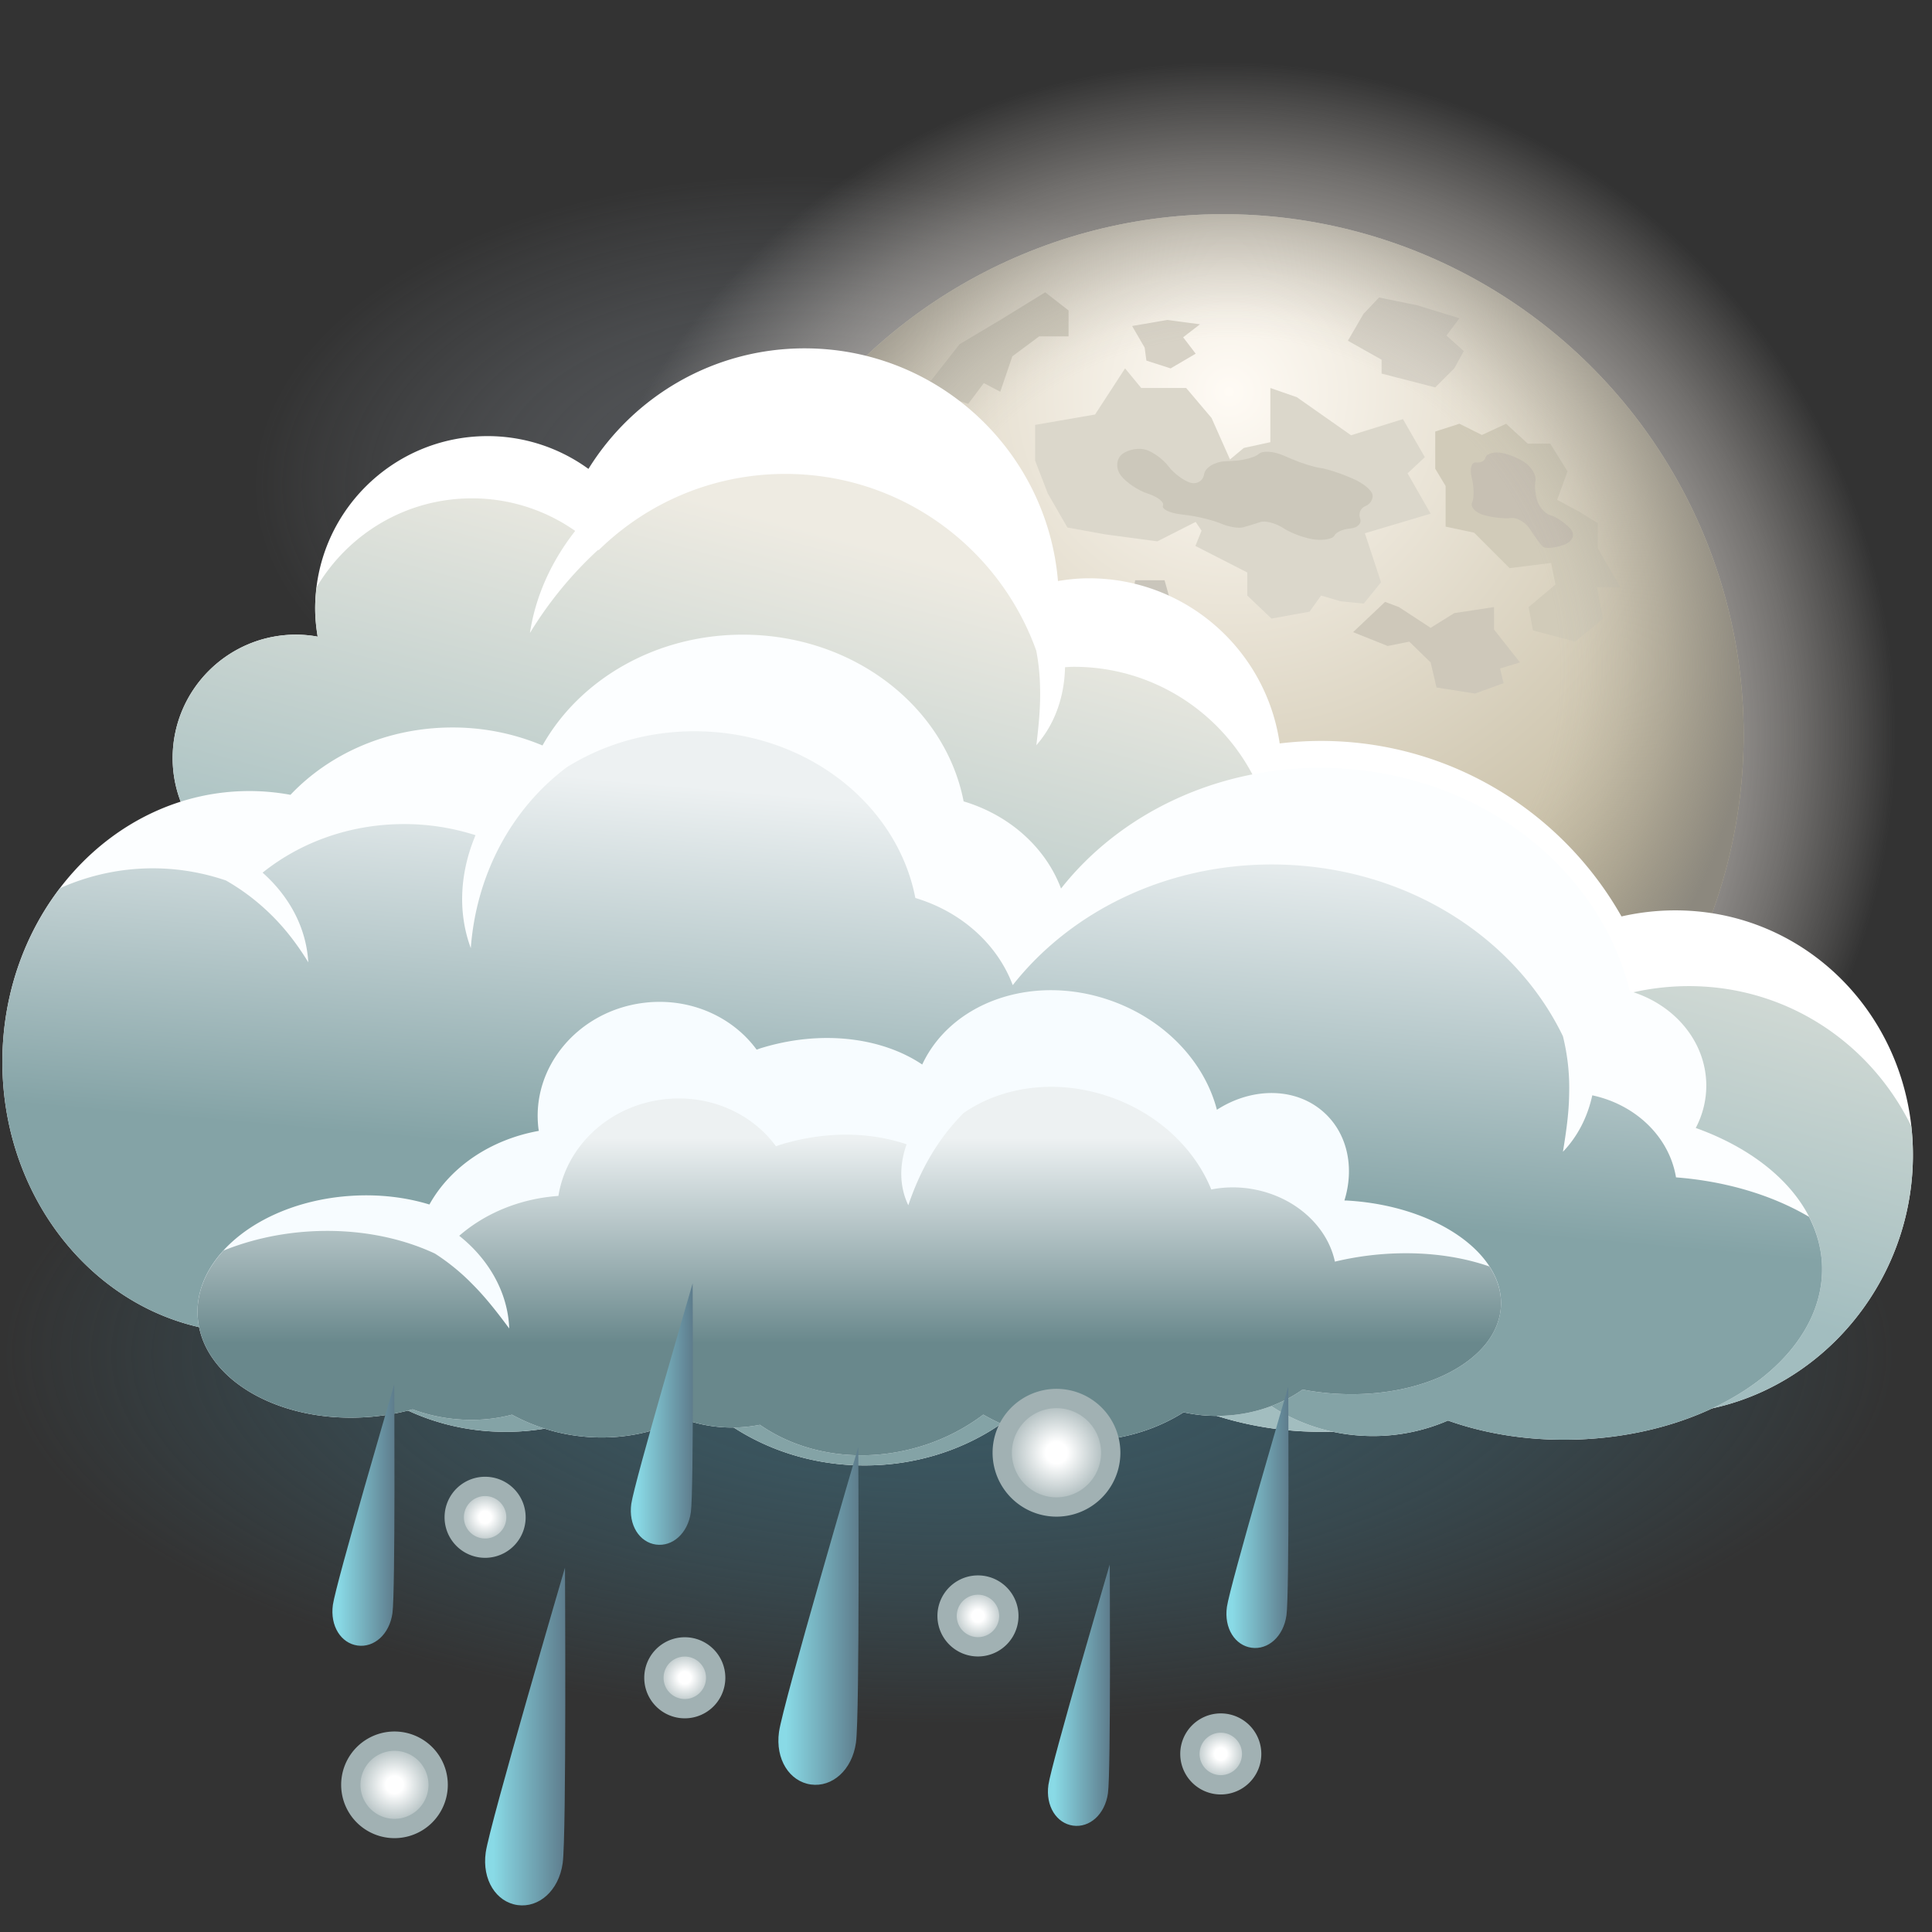 <svg xmlns="http://www.w3.org/2000/svg" xmlns:xlink="http://www.w3.org/1999/xlink" viewBox="0 0 200 200"><rect x="0" y="0" width="200" height="200" fill="#333333" stroke="none"/><defs><radialGradient id="c" cx="52.321" cy="69.568" r="54.039" data-name="Nepojmenovaný přechod 36" fx="52.321" fy="69.568" gradientTransform="matrix(1.042 0 0 .594 27.971 8.929)" gradientUnits="userSpaceOnUse"><stop offset=".4" stop-color="#a1a9b3" stop-opacity=".25"/><stop offset=".583" stop-color="#a1a9b3" stop-opacity=".2"/><stop offset=".881" stop-color="#a1a9b3" stop-opacity=".065"/><stop offset="1" stop-color="#a1a9b3" stop-opacity="0"/></radialGradient><radialGradient id="d" cx="136.805" cy="150.574" r="102.794" data-name="Nepojmenovaný přechod 22" fx="136.805" fy="150.574" gradientTransform="matrix(.953 0 0 .372 -32.125 84.157)" gradientUnits="userSpaceOnUse"><stop offset=".2" stop-color="#406f80" stop-opacity=".6"/><stop offset=".364" stop-color="#406f80" stop-opacity=".53"/><stop offset=".632" stop-color="#406f80" stop-opacity=".34"/><stop offset=".968" stop-color="#406f80" stop-opacity=".032"/><stop offset="1" stop-color="#406f80" stop-opacity="0"/></radialGradient><radialGradient id="e" cx="126.627" cy="76.048" r="73.294" data-name="Nepojmenovaný přechod 27" fx="126.627" fy="76.048" gradientUnits="userSpaceOnUse"><stop offset=".4" stop-color="#ccc7c2"/><stop offset=".465" stop-color="#ccc7c2" stop-opacity=".975"/><stop offset=".542" stop-color="#ccc7c2" stop-opacity=".904"/><stop offset=".626" stop-color="#ccc7c2" stop-opacity=".786"/><stop offset=".714" stop-color="#ccc7c2" stop-opacity=".62"/><stop offset=".806" stop-color="#ccc7c2" stop-opacity=".408"/><stop offset=".9" stop-color="#ccc7c2" stop-opacity=".152"/><stop offset=".95" stop-color="#ccc7c2" stop-opacity="0"/></radialGradient><radialGradient id="f" cx="127.235" cy="40.559" r="68.611" data-name="Nepojmenovaný přechod 16" fx="127.235" fy="40.559" gradientTransform="rotate(86.438 126.626 76.048)" gradientUnits="userSpaceOnUse"><stop offset="0" stop-color="#fffbf5"/><stop offset="1" stop-color="#bfb599"/></radialGradient><radialGradient id="h" cx="127.235" cy="69.153" r="53.877" data-name="Nepojmenovaný přechod 18" fx="127.235" fy="69.153" gradientTransform="rotate(86.438 126.626 76.048)" gradientUnits="userSpaceOnUse"><stop offset=".635" stop-color="#8c887e" stop-opacity="0"/><stop offset=".683" stop-color="#8c887e" stop-opacity=".051"/><stop offset=".754" stop-color="#8c887e" stop-opacity=".194"/><stop offset=".839" stop-color="#8c887e" stop-opacity=".427"/><stop offset=".934" stop-color="#8c887e" stop-opacity=".748"/><stop offset="1" stop-color="#8c887e"/></radialGradient><radialGradient id="b" cx="109.367" cy="150.388" r="5.615" data-name="Nepojmenovaný přechod 118" fx="109.367" fy="150.388" gradientUnits="userSpaceOnUse"><stop offset=".2" stop-color="#fff"/><stop offset="1" stop-color="#a1b1b3"/></radialGradient><radialGradient xlink:href="#b" id="q" cx="40.837" cy="184.764" r="4.52" data-name="Nepojmenovaný přechod 118" fx="40.837" fy="184.764"/><radialGradient xlink:href="#b" id="r" cx="50.217" cy="157.069" r="3.196" data-name="Nepojmenovaný přechod 118" fx="50.217" fy="157.069"/><radialGradient xlink:href="#b" id="s" cx="70.89" cy="173.684" r="3.196" data-name="Nepojmenovaný přechod 118" fx="70.89" fy="173.684"/><radialGradient xlink:href="#b" id="t" cx="101.238" cy="167.28" r="3.196" data-name="Nepojmenovaný přechod 118" fx="101.238" fy="167.28"/><radialGradient xlink:href="#b" id="u" cx="126.374" cy="181.567" r="3.196" data-name="Nepojmenovaný přechod 118" fx="126.374" fy="181.567"/><linearGradient id="g" x1="102.605" x2="102.605" y1="117.631" y2="47.267" data-name="Nepojmenovaný přechod 24" gradientUnits="userSpaceOnUse"><stop offset="0" stop-color="#b1aa96"/><stop offset="1" stop-color="#c8c3b7"/></linearGradient><linearGradient id="i" x1="88.528" x2="115.861" y1="154.437" y2="52.43" data-name="Nepojmenovaný přechod 12" gradientUnits="userSpaceOnUse"><stop offset=".4" stop-color="#a2bdbf"/><stop offset=".9" stop-color="#eeebe2"/></linearGradient><linearGradient id="j" x1="91.656" x2="98.139" y1="151.988" y2="77.885" data-name="Nepojmenovaný přechod 48" gradientUnits="userSpaceOnUse"><stop offset=".4" stop-color="#84a3a6"/><stop offset=".922" stop-color="#edf1f2"/></linearGradient><linearGradient id="k" x1="87.917" x2="87.917" y1="150.653" y2="112.048" data-name="Nepojmenovaný přechod 31" gradientUnits="userSpaceOnUse"><stop offset=".3" stop-color="#69888c"/><stop offset=".85" stop-color="#edf1f2"/></linearGradient><linearGradient id="a" x1="50.217" x2="58.52" y1="179.762" y2="179.762" data-name="Nepojmenovaný přechod 3" gradientUnits="userSpaceOnUse"><stop offset=".1" stop-color="#89dae6"/><stop offset="1" stop-color="#5e7c8c"/></linearGradient><linearGradient xlink:href="#a" id="l" x1="80.578" x2="88.881" y1="167.28" y2="167.28" data-name="Nepojmenovaný přechod 3"/><linearGradient xlink:href="#a" id="m" x1="108.48" x2="114.906" y1="175.484" y2="175.484" data-name="Nepojmenovaný přechod 3"/><linearGradient xlink:href="#a" id="n" x1="126.958" x2="133.384" y1="157.069" y2="157.069" data-name="Nepojmenovaný přechod 3"/><linearGradient xlink:href="#a" id="o" x1="65.302" x2="71.728" y1="146.388" y2="146.388" data-name="Nepojmenovaný přechod 3"/><linearGradient xlink:href="#a" id="p" x1="34.411" x2="40.837" y1="156.841" y2="156.841" data-name="Nepojmenovaný přechod 3"/></defs><ellipse cx="82.516" cy="50.243" rx="56.815" ry="31.975" style="fill:url(#c)"/><ellipse cx="98.182" cy="140.142" rx="98.103" ry="38.211" style="fill:url(#d)"/><circle cx="126.627" cy="76.048" r="73.294" style="fill:url(#e)"/><circle cx="126.627" cy="76.048" r="53.877" style="fill:url(#f)" transform="rotate(-86.438 126.626 76.049)"/><path d="M126.104 94.087v-3.044l-2.507-3.312-1.522 2.865-2.059-1.343-.358-3.044-3.939 1.164-3.044-1.164-.09-3.044 2.596-1.343-.537-2.954 4.834-.448.627-3.76-1.701-5.103-3.939 2.148-3.671-.089-.448-4.208-3.193 1.253-2.268-4.625-.358-1.91-3.76 1.253-1.701-1.253.448-3.581.537-4.924 1.432-2.537-2.507-2.477-5.55-1.343-5.819 3.312-2.327 4.566v2.238l-2.775.985-1.522 3.581 1.522 2.865-1.522 3.581.985 3.402-3.402.985-1.522-3.76.716-2.596-1.343-1.79 2.059-2.596 1.343-4.834 1.88-3.581-2.507 1.074-1.611 3.402-1.79 3.939-1.838 2.641a54.118 54.118 0 0 0-1.206 11.37 53.639 53.639 0 0 0 11.284 32.993l.354-2.6 3.491 2.148 2.865 1.343.985 2.148 2.507-1.074 3.133 3.133 2.954-.627-1.88-3.223h2.507l2.775 5.729 3.432-2.148 6.237 3.76 4.118-1.88 1.88-1.522-1.611-3.044-4.207-1.88-1.612-1.611 1.164-3.402-.09-3.939h2.865l1.164 5.103-.716 3.133 4.118 1.343 1.253 3.85 4.118.448 1.79-2.238-1-2.999-2.581-1.656 3.581-1.164 4.297-2.417v-2.954l.537-3.939-1.343-.895-5.013-1.88Z" style="fill:url(#g)"/><path d="m120.554 64.903 3.223-1.343-2.596-1.253-.627-2.239h-3.044l-.358 2.239-3.312-2.239-1.522 2.239-1.701 2.596 1.074 1.521 1.522 1.164 1.791-1.164 2.596 1.612 1.701-.985-1.074-1.88 2.327-.268z" style="fill:#c9c5bb"/><path d="m125.299 126.494 2.327-1.253-1.79-1.343h-2.059l-2.059 1.298 1.432 1.298h2.149z" style="fill:#ada793"/><path d="m123.747 56.517 5.371 2.746v2.387l2.507 2.387 3.939-.716 1.194-1.671 2.029.597 2.387.239 1.79-2.209-1.671-5.073 6.804-2.029-2.387-4.177 1.79-1.671-2.268-3.94-5.371 1.672-5.61-3.939-2.745-.955v5.61l-2.746.597-1.432 1.193-1.91-4.297-2.626-3.103h-4.655l-1.671-2.029-3.104 4.774-6.206 1.074v3.701l1.313 3.401 2.029 3.522 3.939.716 5.371.716 3.969-2.013.606.913-.636 1.577z" style="fill:#dbd7cb"/><path d="m139.533 35.271 3.491 1.969v1.433l5.551 1.432 1.969-1.969.985-1.791-1.791-1.611 1.343-1.791-4.386-1.343-3.939-.805-1.612 1.701-1.611 2.775z" style="fill:#d8d3c8"/><path d="m153.409 45.029 2.506-1.164 2.238 2.059h2.328l1.79 2.865-1.074 2.954 2.328 1.253 1.88 1.164v2.596l2.327 4.029h-2.417l.627 3.252-2.865 2.387-4.386-1.163-.448-2.417 2.775-2.328-.447-2.238-4.298.537-3.67-3.67-2.954-.627v-4.207l-1.074-1.791v-3.849l2.506-.806 2.328 1.164z" style="fill:#d1cbb9"/><path d="m157.348 68.573-2.686-3.402v-2.327l-4.118.626-2.447 1.522-3.282-2.148-1.433-.537-3.312 3.133 3.581 1.432 2.238-.448 2.208 2.149.612 2.596 3.984.627 2.954-1.074-.358-1.522 2.059-.627z" style="fill:#cec8ba"/><path d="m121.181 38.136 2.596-1.522-1.298-1.701 1.746-1.343-3.402-.448-3.626.627 1.298 2.238.179 1.343 2.507.806z" style="fill:#d7d2c6"/><path d="m103.545 40.553 1.253-3.671 2.775-2.059h3.044v-2.686l-2.417-1.879-4.655 2.864-4.208 2.507-2.954 3.76-4.386.716-2.059 3.133-3.134.627-3.043 4.834 2.417 1.253 1.88-2.148.358-2.059 4.655-2.686 2.775.806 1.343-3.044 3.044.985 1.611-2.149 1.701.896z" style="fill:#d1ccbe"/><path d="M90.272 88.149c-.598.096-.74 1.005-.316 2.02l.783 1.876c.424 1.015.423 2.256-.001 2.756-.424.501-.689 1.685-.587 2.631.102.947.964 2.171 1.917 2.72l.003.002c.953.549 2.181.886 2.728.748.547-.138 1.257.146 1.577.632.32.486.956 1.272 1.415 1.746.458.475 1.462.744 2.23.599.768-.145 1.735-1.098 2.147-2.117l.503-1.243a1.938 1.938 0 0 1 2.582-1.051l2.839 1.244c1.007.442 1.996-.082 2.197-1.163l.148-.798c.201-1.081.916-1.993 1.589-2.025s1.385-.944 1.582-2.026l.098-.536c.198-1.082-.469-2.319-1.482-2.749l-1.496-.635c-1.013-.43-2.069-1.652-2.347-2.716l-.722-2.762c-.278-1.064-.838-2.498-1.244-3.187s-1.32-.565-2.031.274l-1.041 1.228c-.711.839-1.851 1.229-2.533.866-.682-.363-1.66-.663-2.172-.667-.513-.004-.679-.871-.37-1.927l.197-.674c.309-1.056.562-2.819.563-3.919v-.065c0-1.1-.685-2.582-1.524-3.293l-.5-.423c-.839-.711-1.517-1.884-1.507-2.607.01-.723-.844-1.056-1.897-.74l-1.623.487c-1.054.316-2.691.119-3.64-.439l-1.982-1.165c-.948-.558-2.262-.379-2.92.398-.658.776-1.466 2.186-1.795 3.134s-.76 2.608-.957 3.69l-.012.063c-.197 1.082.213 2.663.912 3.513l.002.003c.699.85 1.874 2.213 2.611 3.028l.952 1.052c.738.816 2.239 1.549 3.336 1.628l1.463.106c1.097.08 1.863.632 1.703 1.228-.16.595-.781 1.161-1.378 1.257Z" style="fill:#aba69a"/><path d="M91.276 53.228c-.855-.217-1.766.48-2.023 1.549l-.002.008c-.258 1.069-.778 2.033-1.157 2.14-.379.108-.667 1.096-.639 2.195l.043 1.732c.027 1.1.597 2.304 1.266 2.677.669.373 1.665.78 2.212.906.548.126 1.234-.258 1.526-.853.291-.595 1-.901 1.575-.681.575.22 1.062-.499 1.084-1.599l.012-.587a50.68 50.68 0 0 0-.111-3.994l-.002-.02c-.083-1.097-.618-2.238-1.19-2.536-.571-.298-1.738-.72-2.594-.937Z" style="fill:#b5b0a5"/><path d="M141.342 52.397c-.492.189-.737.761-.544 1.273.192.512-.267.98-1.02 1.041-.753.061-1.488.387-1.632.724-.144.337-1.053.526-2.019.419s-2.424-.63-3.239-1.163-1.907-.824-2.425-.647c-.518.177-1.322.423-1.786.546s-1.478-.047-2.253-.378c-.775-.332-2.301-.72-3.392-.864l-.932-.123c-1.091-.144-1.86-.547-1.711-.897s-.554-.902-1.564-1.227c-1.01-.325-2.274-1.179-2.809-1.899-.535-.72-.467-1.707.153-2.193s1.739-.685 2.488-.441c.749.244 1.79 1.015 2.313 1.714.523.699 1.52 1.452 2.216 1.673.696.221 1.352-.163 1.458-.854s1.091-1.299 2.19-1.351l.816-.039c1.099-.052 2.3-.379 2.671-.727.37-.348 1.5-.278 2.512.154l.89.381c1.011.433 2.331.846 2.932.919s1.92.487 2.932.919l.501.214c1.011.433 1.909 1.168 1.994 1.634.085.466-.247 1.001-.739 1.189Z" style="fill:#ccc8bb"/><path d="M152.797 47.877c-.474-.061-.671.653-.438 1.586.233.934.25 2.083.037 2.554-.212.471.342 1.06 1.233 1.31.891.249 2.138.384 2.772.299.634-.085 1.536.447 2.004 1.182.468.735 1.048 1.532 1.289 1.771.241.24 1.22.164 2.177-.168.956-.332 1.253-1.108.659-1.725s-1.484-1.215-1.978-1.328c-.494-.114-1.103-.728-1.354-1.364-.251-.637-.363-1.633-.25-2.214.113-.581-.407-1.458-1.156-1.949-.749-.491-1.931-.935-2.627-.987-.696-.052-1.32.184-1.386.524-.067.341-.509.569-.983.508Z" style="fill:#c7c0b3"/><circle cx="126.627" cy="76.048" r="53.877" style="fill:url(#h)" transform="rotate(-86.438 126.626 76.049)"/><path d="M173.065 94.243a25.041 25.041 0 0 0-5.208.627c-6.142-10.845-17.777-18.17-31.13-18.17-1.441 0-2.858.095-4.254.261-1.399-9.664-9.693-17.096-19.745-17.096-1.094 0-2.16.112-3.207.281-1.135-13.489-12.436-24.085-26.219-24.085-9.458 0-17.746 4.991-22.386 12.48a17.741 17.741 0 0 0-10.442-3.395c-9.857 0-17.848 7.99-17.848 17.847 0 .994.102 1.962.258 2.912a12.787 12.787 0 0 0-2.229-.207c-7.06 0-12.783 5.723-12.783 12.783 0 1.926.439 3.746 1.201 5.384C8.335 87.175.53 97.176.53 109.001c0 14.525 11.774 26.299 26.299 26.299 2.495 0 4.906-.355 7.193-1.004 4.113 6.01 11.755 10.051 20.509 10.051 7.086 0 13.442-2.649 17.79-6.844 3.364 4.669 9.563 7.812 16.675 7.812 9.046 0 16.62-5.076 18.742-11.925 6.496 8.982 17.056 14.831 28.988 14.831a35.587 35.587 0 0 0 20.766-6.656 24.13 24.13 0 0 0 14.842 4.786c13.985-.202 25.486-12.03 25.688-26.419.202-14.389-10.972-25.89-24.958-25.688Z" style="fill:#fff"/><path d="M197.853 116.578c-4.286-8.743-13.12-14.641-23.412-14.493a26.192 26.192 0 0 0-7.053 1.079c-6.745-9.944-18.139-16.479-31.06-16.479-1.511 0-2.998.1-4.462.273-1.467-10.137-10.166-17.932-20.71-17.932-.305 0-.603.026-.904.042-.062 2.938-.991 5.825-2.969 8.073.251-2.103.44-4.042.383-5.952a22.042 22.042 0 0 0-.392-3.831c-3.82-10.664-14.003-18.299-25.981-18.299-7.525 0-14.343 3.014-19.322 7.897-.015-.015-.032-.028-.048-.043a39.783 39.783 0 0 0-7.064 8.614c.597-3.924 2.283-7.501 4.685-10.567a18.594 18.594 0 0 0-10.683-3.372c-6.855 0-12.826 3.699-16.084 9.198-.09.724-.15 1.457-.15 2.206 0 .994.102 1.962.258 2.912a12.787 12.787 0 0 0-2.229-.207c-7.06 0-12.783 5.723-12.783 12.783 0 1.926.438 3.746 1.201 5.384C8.336 87.174.531 97.175.531 109c0 14.525 11.774 26.299 26.299 26.299 2.495 0 4.906-.355 7.193-1.004 4.113 6.01 11.755 10.051 20.509 10.051 7.086 0 13.442-2.649 17.79-6.844 3.364 4.669 9.563 7.812 16.675 7.812 9.046 0 16.62-5.076 18.742-11.925 6.496 8.982 17.056 14.831 28.988 14.831a35.587 35.587 0 0 0 20.766-6.656 24.13 24.13 0 0 0 14.842 4.786c13.985-.202 25.486-12.03 25.688-26.419a26.882 26.882 0 0 0-.169-3.353Z" style="fill:url(#i)"/><path d="M188.605 130.782c-.329-6.146-5.529-11.319-13.062-14.016a9.39 9.39 0 0 0 1.093-4.369c0-4.579-3.326-8.455-7.922-9.796-3.256-13.22-16.368-23.111-32.057-23.111-11.081 0-20.872 4.937-26.819 12.491-1.597-4.251-5.342-7.606-10.083-9.022C97.852 73.155 88.343 65.7 76.889 65.7c-9.061 0-16.904 4.668-20.73 11.471a23.996 23.996 0 0 0-9.326-1.863c-6.717 0-12.727 2.708-16.764 6.972a23.528 23.528 0 0 0-4.245-.392C11.699 81.889.247 94.442.247 109.928s11.452 28.04 25.577 28.04c2.298 0 4.523-.337 6.641-.96 3.573 6.637 11.137 11.215 19.891 11.215 6.807 0 12.892-2.769 16.943-7.12 3.988 6.326 11.542 10.598 20.21 10.598 10.155 0 18.782-5.862 21.935-14.024 4.242 4.129 10.314 6.717 17.06 6.717.496 0 .986-.019 1.474-.046 3.194 2.666 7.461 4.31 12.164 4.31 2.781 0 5.404-.587 7.752-1.604 4.036 1.438 8.736 2.166 13.717 1.951 14.31-.618 25.5-8.777 24.995-18.222Z" style="fill:#fcfeff"/><path d="M188.605 130.782c-.09-1.691-.562-3.304-1.336-4.817-3.751-2.21-8.512-3.677-13.77-4.084-.688-4.177-4.157-7.528-8.666-8.493-.473 2.168-1.464 4.203-3.038 5.843.342-2.091.616-4.019.642-5.93a22.143 22.143 0 0 0-.644-6.032c-5.05-10.461-16.639-17.779-30.135-17.779-11.081 0-20.872 4.937-26.819 12.491-1.597-4.251-5.342-7.606-10.082-9.022C92.854 83.155 83.345 75.7 71.891 75.7c-4.918 0-9.47 1.384-13.223 3.729-5.884 4.427-9.378 11.29-9.931 18.719-1.423-3.847-1.07-7.988.489-11.688a24.147 24.147 0 0 0-7.391-1.152c-5.629 0-10.758 1.904-14.649 5.029 2.676 2.377 4.516 5.589 4.728 9.279-1.306-2.133-2.761-3.954-4.448-5.489a22.447 22.447 0 0 0-4.079-2.981 23.44 23.44 0 0 0-7.561-1.258c-3.405 0-6.651.736-9.623 2.059C2.486 96.816.247 103.084.247 109.928c0 15.486 11.452 28.04 25.577 28.04 2.298 0 4.523-.337 6.641-.96 3.573 6.637 11.137 11.215 19.891 11.215 6.807 0 12.892-2.769 16.943-7.12 3.988 6.326 11.541 10.598 20.21 10.598 10.155 0 18.782-5.862 21.934-14.024 4.242 4.129 10.314 6.717 17.06 6.717.496 0 .986-.019 1.474-.046 3.194 2.666 7.461 4.31 12.164 4.31 2.781 0 5.404-.587 7.752-1.604 4.036 1.438 8.736 2.166 13.717 1.951 14.31-.618 25.5-8.777 24.995-18.222Z" style="fill:url(#j)"/><path d="M139.489 124.282c-.106-.006-.209-.004-.315-.009 1.023-3.295.381-6.773-2.004-9.012-2.912-2.734-7.501-2.761-11.197-.378-1.26-4.865-5.264-9.268-10.941-11.287-8.045-2.862-16.518.094-19.565 6.602-4.182-2.804-10.427-3.624-16.698-1.693-.151.047-.293.106-.442.155-2.511-3.428-6.941-5.436-11.693-4.846-6.804.844-11.68 6.681-10.892 13.037.009.073.028.143.039.216-4.98.895-9.155 3.716-11.328 7.624-2.421-.743-5.165-1.081-8.051-.902-9.195.569-16.331 6.162-15.94 12.491.392 6.33 8.164 11 17.358 10.431a23.781 23.781 0 0 0 4.893-.815c1.301.485 2.728.833 4.247.991 2.159.225 4.22.047 6.04-.44a19.213 19.213 0 0 0 7.254 2.254c3.79.395 7.387-.326 10.391-1.838a14.854 14.854 0 0 0 8.022.633c4.282 2.982 10.262 4.04 16.227 2.356a20.822 20.822 0 0 0 6.895-3.412c2.551 1.481 5.553 2.445 8.818 2.666 4.456.302 8.619-.818 11.915-2.903.747.157 1.51.278 2.299.331 3.798.258 7.328-.788 10.024-2.687a26.95 26.95 0 0 0 3.465.433c9.1.536 16.74-3.506 17.065-9.028.325-5.522-6.788-10.433-15.887-10.969Z" style="fill:#f7fcff"/><path d="M154.186 131.106c-3.5-1.219-7.81-1.691-12.382-1.149a32.05 32.05 0 0 0-3.616.646c-.771-3.629-4.092-6.727-8.518-7.507a11.68 11.68 0 0 0-4.28.037c-1.682-4.149-5.372-7.764-10.358-9.538-5.531-1.968-11.252-1.171-15.284 1.627-2.617 2.632-4.447 5.787-5.72 9.546-.97-2.019-.91-4.269-.174-6.312-3.796-1.285-8.428-1.385-13.085.048-.151.047-.293.106-.442.155-2.511-3.428-6.941-5.436-11.693-4.846-5.693.706-10.022 4.911-10.827 9.988-3.993.283-7.591 1.798-10.267 4.127 2.96 2.343 5.036 5.769 5.175 9.594-1.264-1.7-2.459-3.238-3.813-4.586a22.056 22.056 0 0 0-3.882-3.169c-3.644-1.702-8.154-2.587-12.998-2.288-3.219.199-6.223.908-8.884 1.979-1.819 1.992-2.827 4.348-2.674 6.821.392 6.33 8.164 11 17.358 10.431a23.76 23.76 0 0 0 4.892-.815c1.301.485 2.728.833 4.247.991 2.158.225 4.22.047 6.04-.44a19.213 19.213 0 0 0 7.254 2.254c3.79.395 7.387-.326 10.39-1.838a14.854 14.854 0 0 0 8.023.633c4.282 2.982 10.262 4.04 16.227 2.356a20.822 20.822 0 0 0 6.895-3.412c2.551 1.481 5.553 2.445 8.818 2.666 4.456.302 8.619-.818 11.915-2.903.747.157 1.51.278 2.299.331 3.798.258 7.327-.788 10.024-2.687a26.95 26.95 0 0 0 3.465.433c9.1.536 16.74-3.506 17.065-9.028.085-1.447-.351-2.85-1.19-4.145Z" style="fill:url(#k)"/><path d="M58.249 192.879c-.401 2.851-2.471 4.642-4.671 4.333-2.2-.309-3.697-2.601-3.296-5.452.401-2.851 8.205-29.48 8.205-29.48s.162 27.749-.238 30.6Z" style="fill:url(#a)"/><path d="M88.61 180.397c-.401 2.851-2.471 4.642-4.671 4.333-2.2-.309-3.697-2.601-3.296-5.452.401-2.851 8.205-29.48 8.205-29.48s.162 27.749-.238 30.6Z" style="fill:url(#l)"/><path d="M114.696 185.635c-.31 2.207-1.912 3.593-3.614 3.353-1.703-.239-2.861-2.013-2.551-4.22.31-2.206 6.35-22.815 6.35-22.815s.126 21.475-.185 23.681Z" style="fill:url(#m)"/><path d="M133.174 167.22c-.31 2.207-1.913 3.592-3.615 3.353-1.703-.239-2.861-2.013-2.551-4.22.311-2.206 6.351-22.815 6.351-22.815s.126 21.475-.184 23.682Z" style="fill:url(#n)"/><path d="M71.518 156.539c-.31 2.207-1.913 3.592-3.615 3.353-1.703-.239-2.861-2.013-2.551-4.22.31-2.207 6.35-22.815 6.35-22.815s.126 21.475-.185 23.681Z" style="fill:url(#o)"/><path d="M40.627 166.992c-.31 2.207-1.912 3.592-3.615 3.353-1.703-.239-2.861-2.013-2.551-4.22.31-2.206 6.35-22.815 6.35-22.815s.125 21.475-.185 23.682Z" style="fill:url(#p)"/><path d="M114.982 150.389a5.615 5.615 0 1 1-11.23-.002 5.615 5.615 0 0 1 11.23.002Z" style="fill:url(#b);stroke:#a1b1b3;stroke-linejoin:round;stroke-width:2px"/><path d="M45.357 184.764a4.52 4.52 0 1 1-9.04 0 4.52 4.52 0 0 1 9.04 0Z" style="fill:url(#q);stroke:#a1b1b3;stroke-linejoin:round;stroke-width:2px"/><path d="M53.414 157.069a3.196 3.196 0 1 1-6.392 0 3.196 3.196 0 0 1 6.392 0Z" style="fill:url(#r);stroke:#a1b1b3;stroke-linejoin:round;stroke-width:2px"/><path d="M74.086 173.684a3.196 3.196 0 1 1-6.393 0 3.196 3.196 0 0 1 6.393 0Z" style="fill:url(#s);stroke:#a1b1b3;stroke-linejoin:round;stroke-width:2px"/><path d="M104.434 167.281a3.196 3.196 0 1 1-6.392 0 3.196 3.196 0 0 1 6.392 0Z" style="stroke:#a1b1b3;stroke-linejoin:round;stroke-width:2px;fill:url(#t)"/><path d="M129.571 181.567a3.196 3.196 0 1 1-6.392 0 3.196 3.196 0 0 1 6.392 0Z" style="fill:url(#u);stroke:#a1b1b3;stroke-linejoin:round;stroke-width:2px"/></svg>